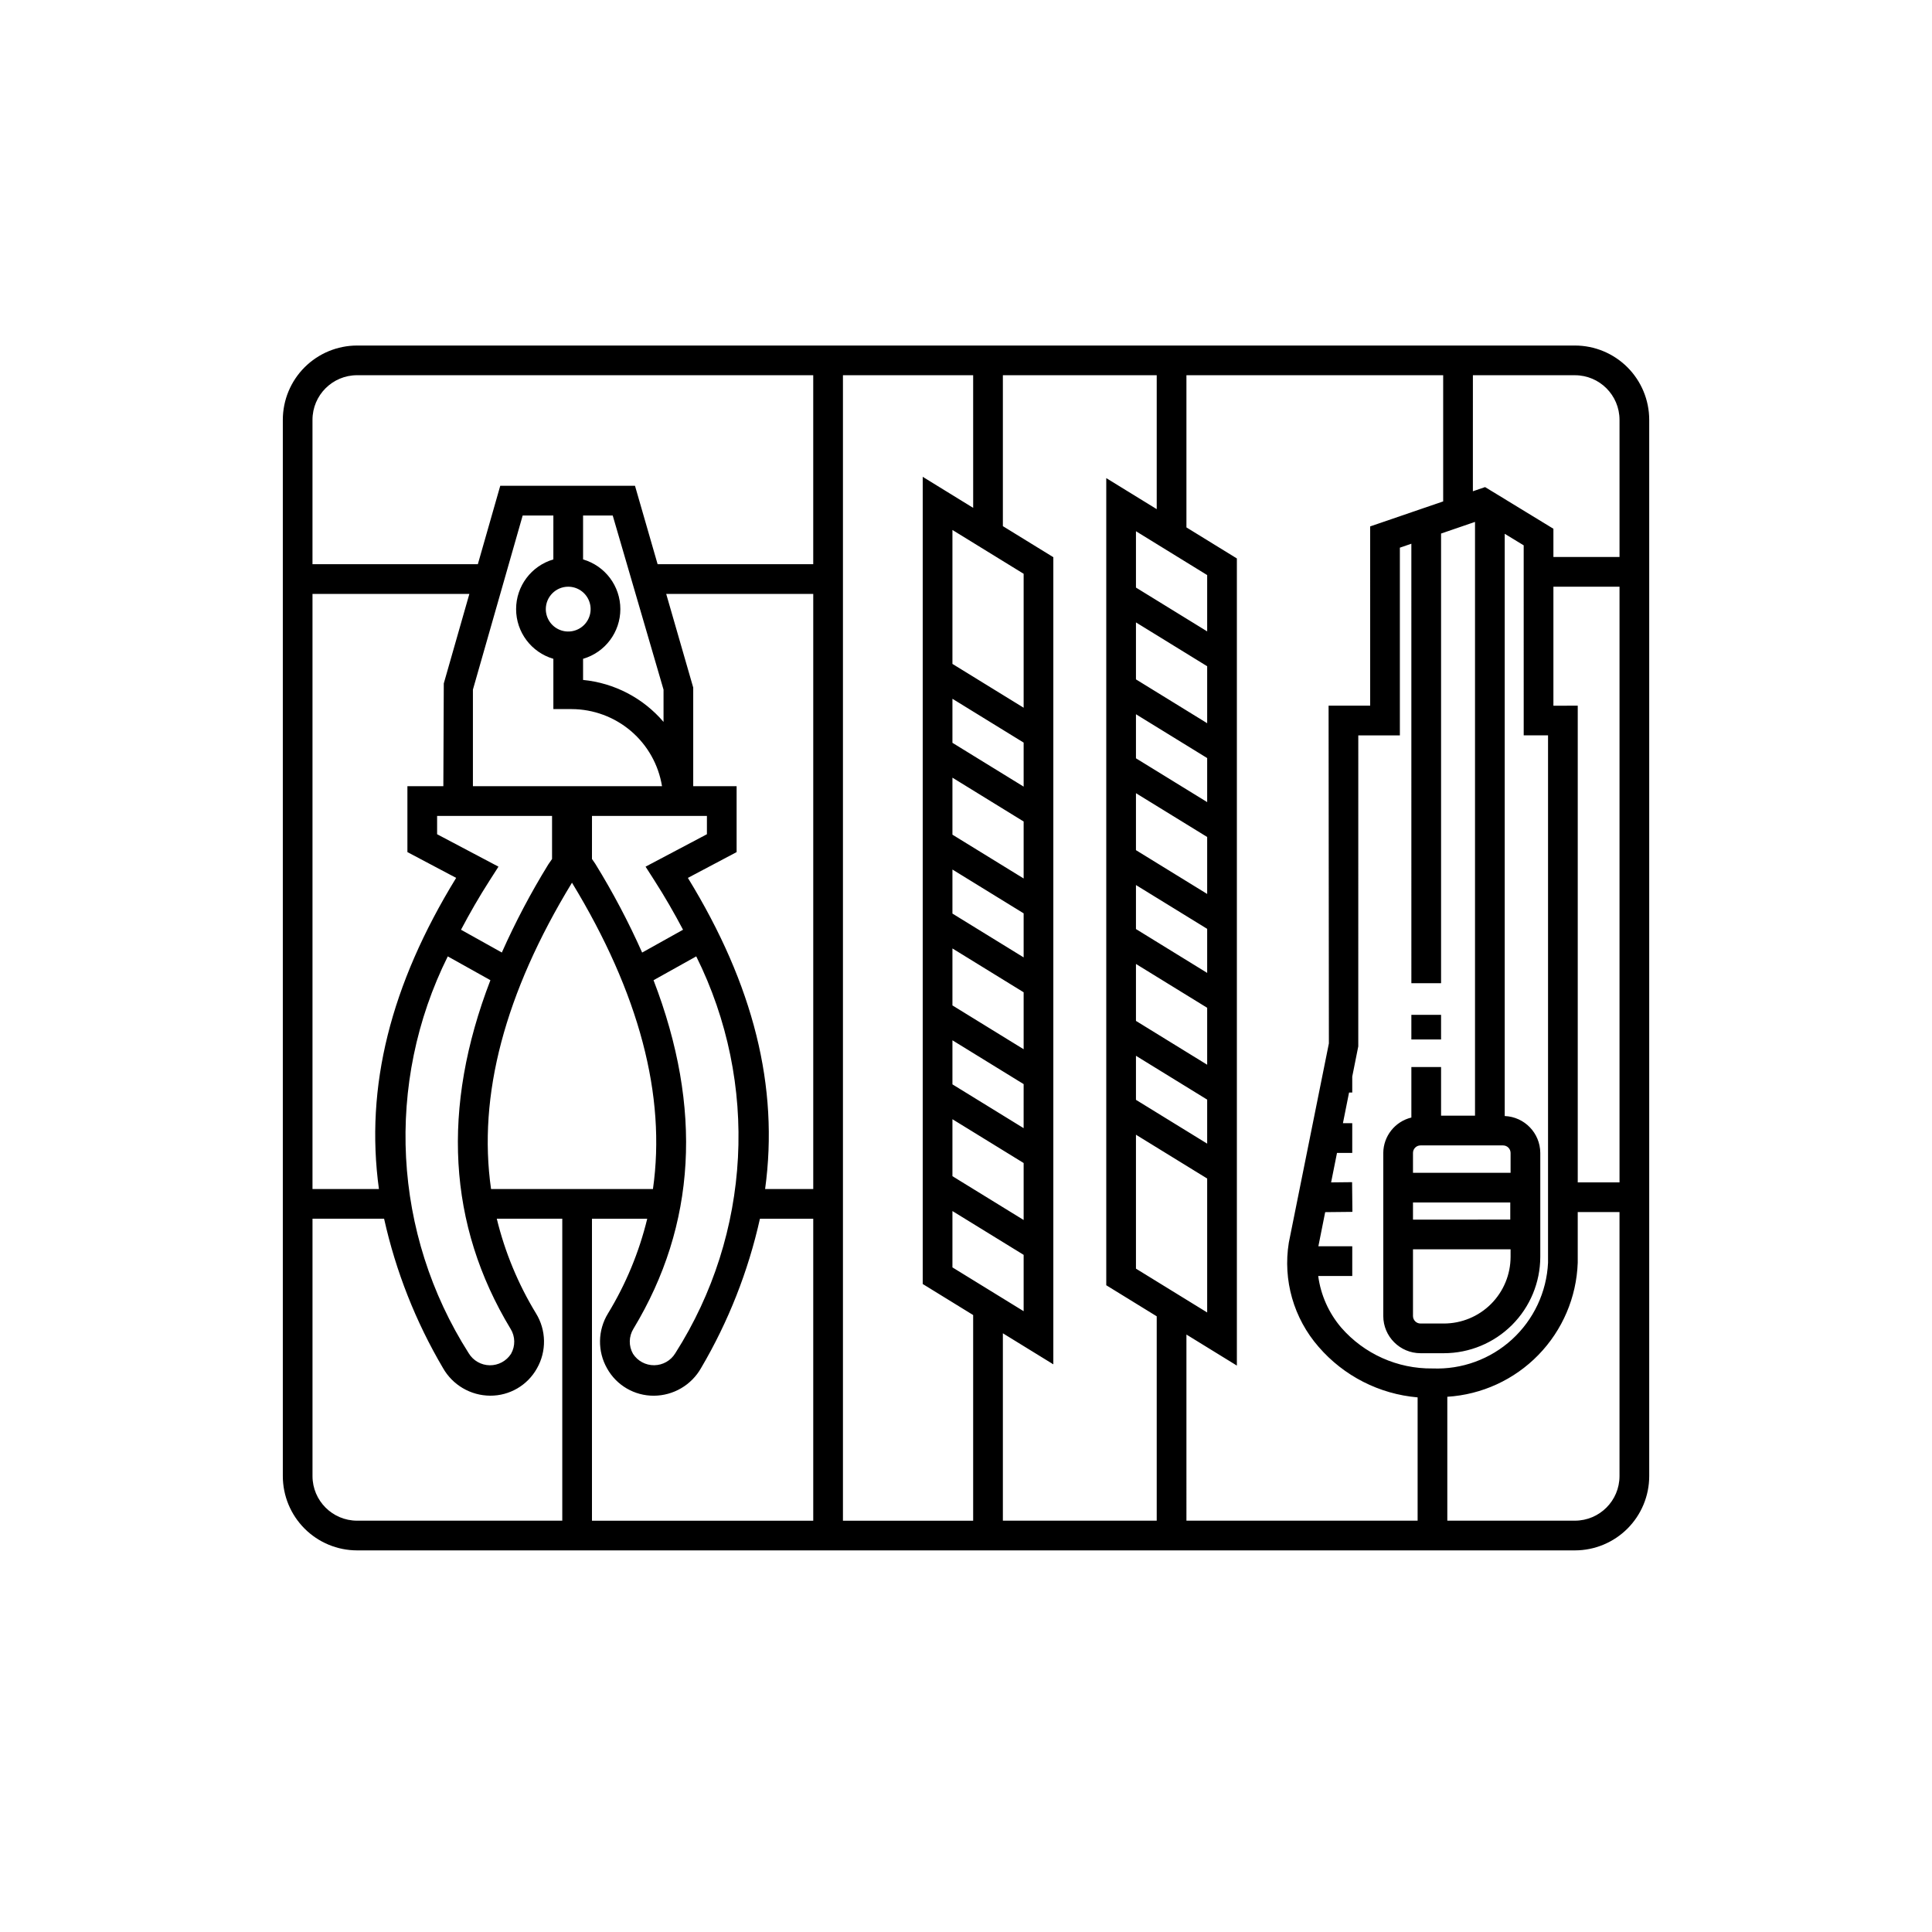 <?xml version="1.0" encoding="UTF-8"?>
<!-- Uploaded to: ICON Repo, www.svgrepo.com, Generator: ICON Repo Mixer Tools -->
<svg fill="#000000" width="800px" height="800px" version="1.1" viewBox="144 144 512 512" xmlns="http://www.w3.org/2000/svg">
 <path d="m561.38 235.57h-322.75c-5.219 0.004-10.219 2.082-13.91 5.769-3.688 3.691-5.762 8.691-5.769 13.91v279.94c0.008 5.219 2.082 10.219 5.769 13.91 3.691 3.688 8.691 5.766 13.91 5.769h322.75c5.219-0.004 10.219-2.082 13.91-5.769 3.688-3.691 5.766-8.691 5.769-13.91v-279.94c-0.004-5.219-2.082-10.219-5.769-13.91-3.691-3.688-8.691-5.766-13.91-5.769zm11.809 19.68v36.363h-17.52v-7.488l-12.898-7.867-0.004-0.012-3.766-2.285-1.434-0.875h-0.008l-3.231 1.105 0.004-30.75h27.047c6.519 0.008 11.801 5.289 11.809 11.809zm-17.52 75.77v-31.535h17.52v157.86h-11.07v-126.33zm-311.25 128.09h-17.605v-157.72h41.574l-6.781 23.73-0.117 27.23h-9.523v17.465l12.918 6.836c-17.398 28.359-24.176 55.359-20.465 82.457zm115.1 0h-12.758c3.707-27.094-3.07-54.09-20.465-82.457l12.914-6.836v-17.465h-11.5v-26.145l-7.16-24.816h38.969zm-42.324-55.344 11.316-6.316c16.719 33.609 14.613 73.523-5.555 105.18-1.184 1.945-3.289 3.144-5.566 3.172-2.277 0.027-4.406-1.117-5.641-3.031-1.176-2.066-1.129-4.606 0.117-6.629 16.645-27.543 18.379-58.492 5.328-92.379zm-40.203-7.336-10.82-6.039c2.293-4.34 4.785-8.703 7.617-13.109l2.312-3.606-16.262-8.594v-4.859h30.461v11.422l-1 1.445v0.004c-4.617 7.496-8.73 15.289-12.309 23.336zm23.891-36.207h30.457v4.859l-16.258 8.594 2.312 3.606c2.832 4.406 5.324 8.77 7.617 13.109l-10.836 6.047h-0.004c-3.606-8.109-7.754-15.969-12.414-23.523l-0.879-1.277zm18.961-33.457v8.543h-0.004c-5.398-6.324-13.043-10.312-21.32-11.117v-5.598c5.856-1.707 9.879-7.074 9.879-13.172s-4.023-11.461-9.879-13.168v-11.641h7.856zm-25.262-27.281c2.402 0 4.57 1.445 5.488 3.668 0.918 2.219 0.41 4.773-1.289 6.473-1.699 1.695-4.254 2.203-6.473 1.281-2.219-0.918-3.664-3.086-3.664-5.488 0.008-3.277 2.66-5.93 5.938-5.934zm-3.938-7.231h0.004c-5.852 1.707-9.875 7.074-9.875 13.168 0 6.098 4.023 11.461 9.875 13.172v13.324h4.824c5.766 0.016 11.344 2.078 15.734 5.816 4.391 3.742 7.309 8.922 8.234 14.617h-50.113v-25.594l13.188-46.145h8.133zm-27.977 105.2 11.297 6.309c-13.035 33.84-11.316 64.82 5.34 92.391l0.004-0.004c1.25 2.019 1.301 4.562 0.121 6.629-1.23 1.918-3.367 3.062-5.644 3.035-2.281-0.031-4.383-1.234-5.566-3.184-20.164-31.66-22.27-71.566-5.551-105.18zm32.914-19.527c17.82 29.289 24.988 56.465 21.457 81.184h-42.902c-3.547-24.754 3.625-51.945 21.445-81.184zm19.941 89.055v0.004c-2.148 8.848-5.656 17.312-10.395 25.09-2.734 4.453-2.828 10.039-0.238 14.578 2.504 4.492 7.262 7.262 12.406 7.227 2.543-0.016 5.035-0.703 7.227-1.988 2.195-1.285 4.008-3.129 5.266-5.34 7.238-12.293 12.5-25.645 15.602-39.566h14.129v80.02h-58.641v-80.02zm51.867-223.54h34.508l0.004 35.148-13.371-8.227v213.91l13.367 8.227v54.508l-34.508-0.004zm29.016 236.43v-14.93l18.871 11.609v14.93zm18.871-12.562-18.871-11.609v-15.098l18.871 11.609zm-18.871-35.945v-11.676l18.871 11.613-0.004 11.672zm0-102.18 18.871 11.613v11.668l-18.871-11.613zm0 20.906 18.871 11.617v15.098l-18.871-11.609zm18.871 35.957v11.672l-18.871-11.613v-11.672zm-18.871 9.301 18.871 11.617v15.094l-18.871-11.613zm18.871-63.793-18.871-11.613v-35.492l18.871 11.609zm-5.504 165.78 13.371 8.227v-213.9l-13.371-8.227v-39.992h40.77v35.488l-13.371-8.227v213.9l13.371 8.23v54.16h-40.77zm54.141-186.01-18.871-11.613v-14.93l18.871 11.617zm-18.871 168.88v-35.492l18.871 11.609v35.496zm18.871-33.129-18.871-11.609v-11.672l18.871 11.613zm0-20.91-18.871-11.617v-15.09l18.871 11.613zm-18.871-35.957v-11.664l18.871 11.609v11.676zm18.871-9.301-18.871-11.609v-15.094l18.871 11.605zm-18.871-35.949v-11.676l18.871 11.613v11.672zm18.871-9.301-18.871-11.617v-15.098l18.871 11.617zm-5.496 162.01 13.367 8.227v-213.9l-13.367-8.227v-40.336h68.039v33.445l-8.434 2.887v0.004l-10.918 3.738 0.004 47.504h-11.02l0.078 89.504-10.617 52.789c-1.613 9.934 1.285 20.062 7.906 27.637 6.664 7.711 16.074 12.508 26.227 13.379v32.672h-61.266zm60.039-22.59 25.863 0.004v1.992c-0.004 4.684-1.867 9.176-5.18 12.492-3.312 3.312-7.805 5.176-12.488 5.18h-6.207c-1.102-0.004-1.988-0.898-1.988-1.996zm0-12.406h25.781v4.535l-25.781 0.004zm25.863-7.871h-25.863v-5.262c0-1.102 0.891-1.992 1.988-1.992h21.879c1.102 0 1.992 0.891 1.996 1.992zm-20.703 51.855c-9.254 0.113-18.09-3.844-24.168-10.816-3.312-3.879-5.438-8.637-6.109-13.691h9.023v-7.871l-8.98-0.004 1.805-9.043 7.215-0.074-0.086-7.871-5.559 0.059 1.562-7.812h4.039v-7.871h-2.469l1.625-8.133h0.844v-4.223l1.598-8.008 0.004-82.414h11.02v-49.746l3.043-1.043 0.004 116.46h7.871v-119.16l7.586-2.602 1.41-0.484v157.36h-8.996v-12.891h-7.871v13.383h-0.004c-4.332 1.051-7.398 4.914-7.441 9.371v43.215c0.004 5.445 4.418 9.859 9.863 9.867h6.207c6.769-0.008 13.262-2.699 18.051-7.488 4.789-4.789 7.481-11.285 7.488-18.055v-27.535c-0.027-5.254-4.176-9.559-9.426-9.777v-154.3l5.027 3.062 0.004 50.355h6.449v139.76c-0.371 7.769-3.801 15.074-9.539 20.324-5.738 5.246-13.32 8.012-21.09 7.691zm-284.99-263.22h120.89v50.078h-41.242l-5.996-20.781h-35.703l-5.938 20.781h-43.824v-38.27c0.008-6.519 5.293-11.801 11.809-11.809zm-11.809 291.75v-68.211h18.973c3.098 13.922 8.363 27.27 15.602 39.559 1.254 2.215 3.07 4.059 5.262 5.344 2.195 1.289 4.688 1.977 7.231 1.992 5.144 0.035 9.902-2.734 12.406-7.227 2.59-4.539 2.496-10.129-0.242-14.578-4.738-7.777-8.242-16.242-10.395-25.09h17.355v80.02h-54.383c-6.516-0.008-11.801-5.289-11.809-11.809zm334.56 11.809h-33.824v-32.836c9.141-0.57 17.746-4.519 24.137-11.086 6.387-6.566 10.105-15.273 10.426-24.43v-13.43h11.07v69.973c-0.008 6.519-5.289 11.801-11.809 11.809zm-35.48-127.53h-7.871v-6.527h7.871z"/>
</svg>
